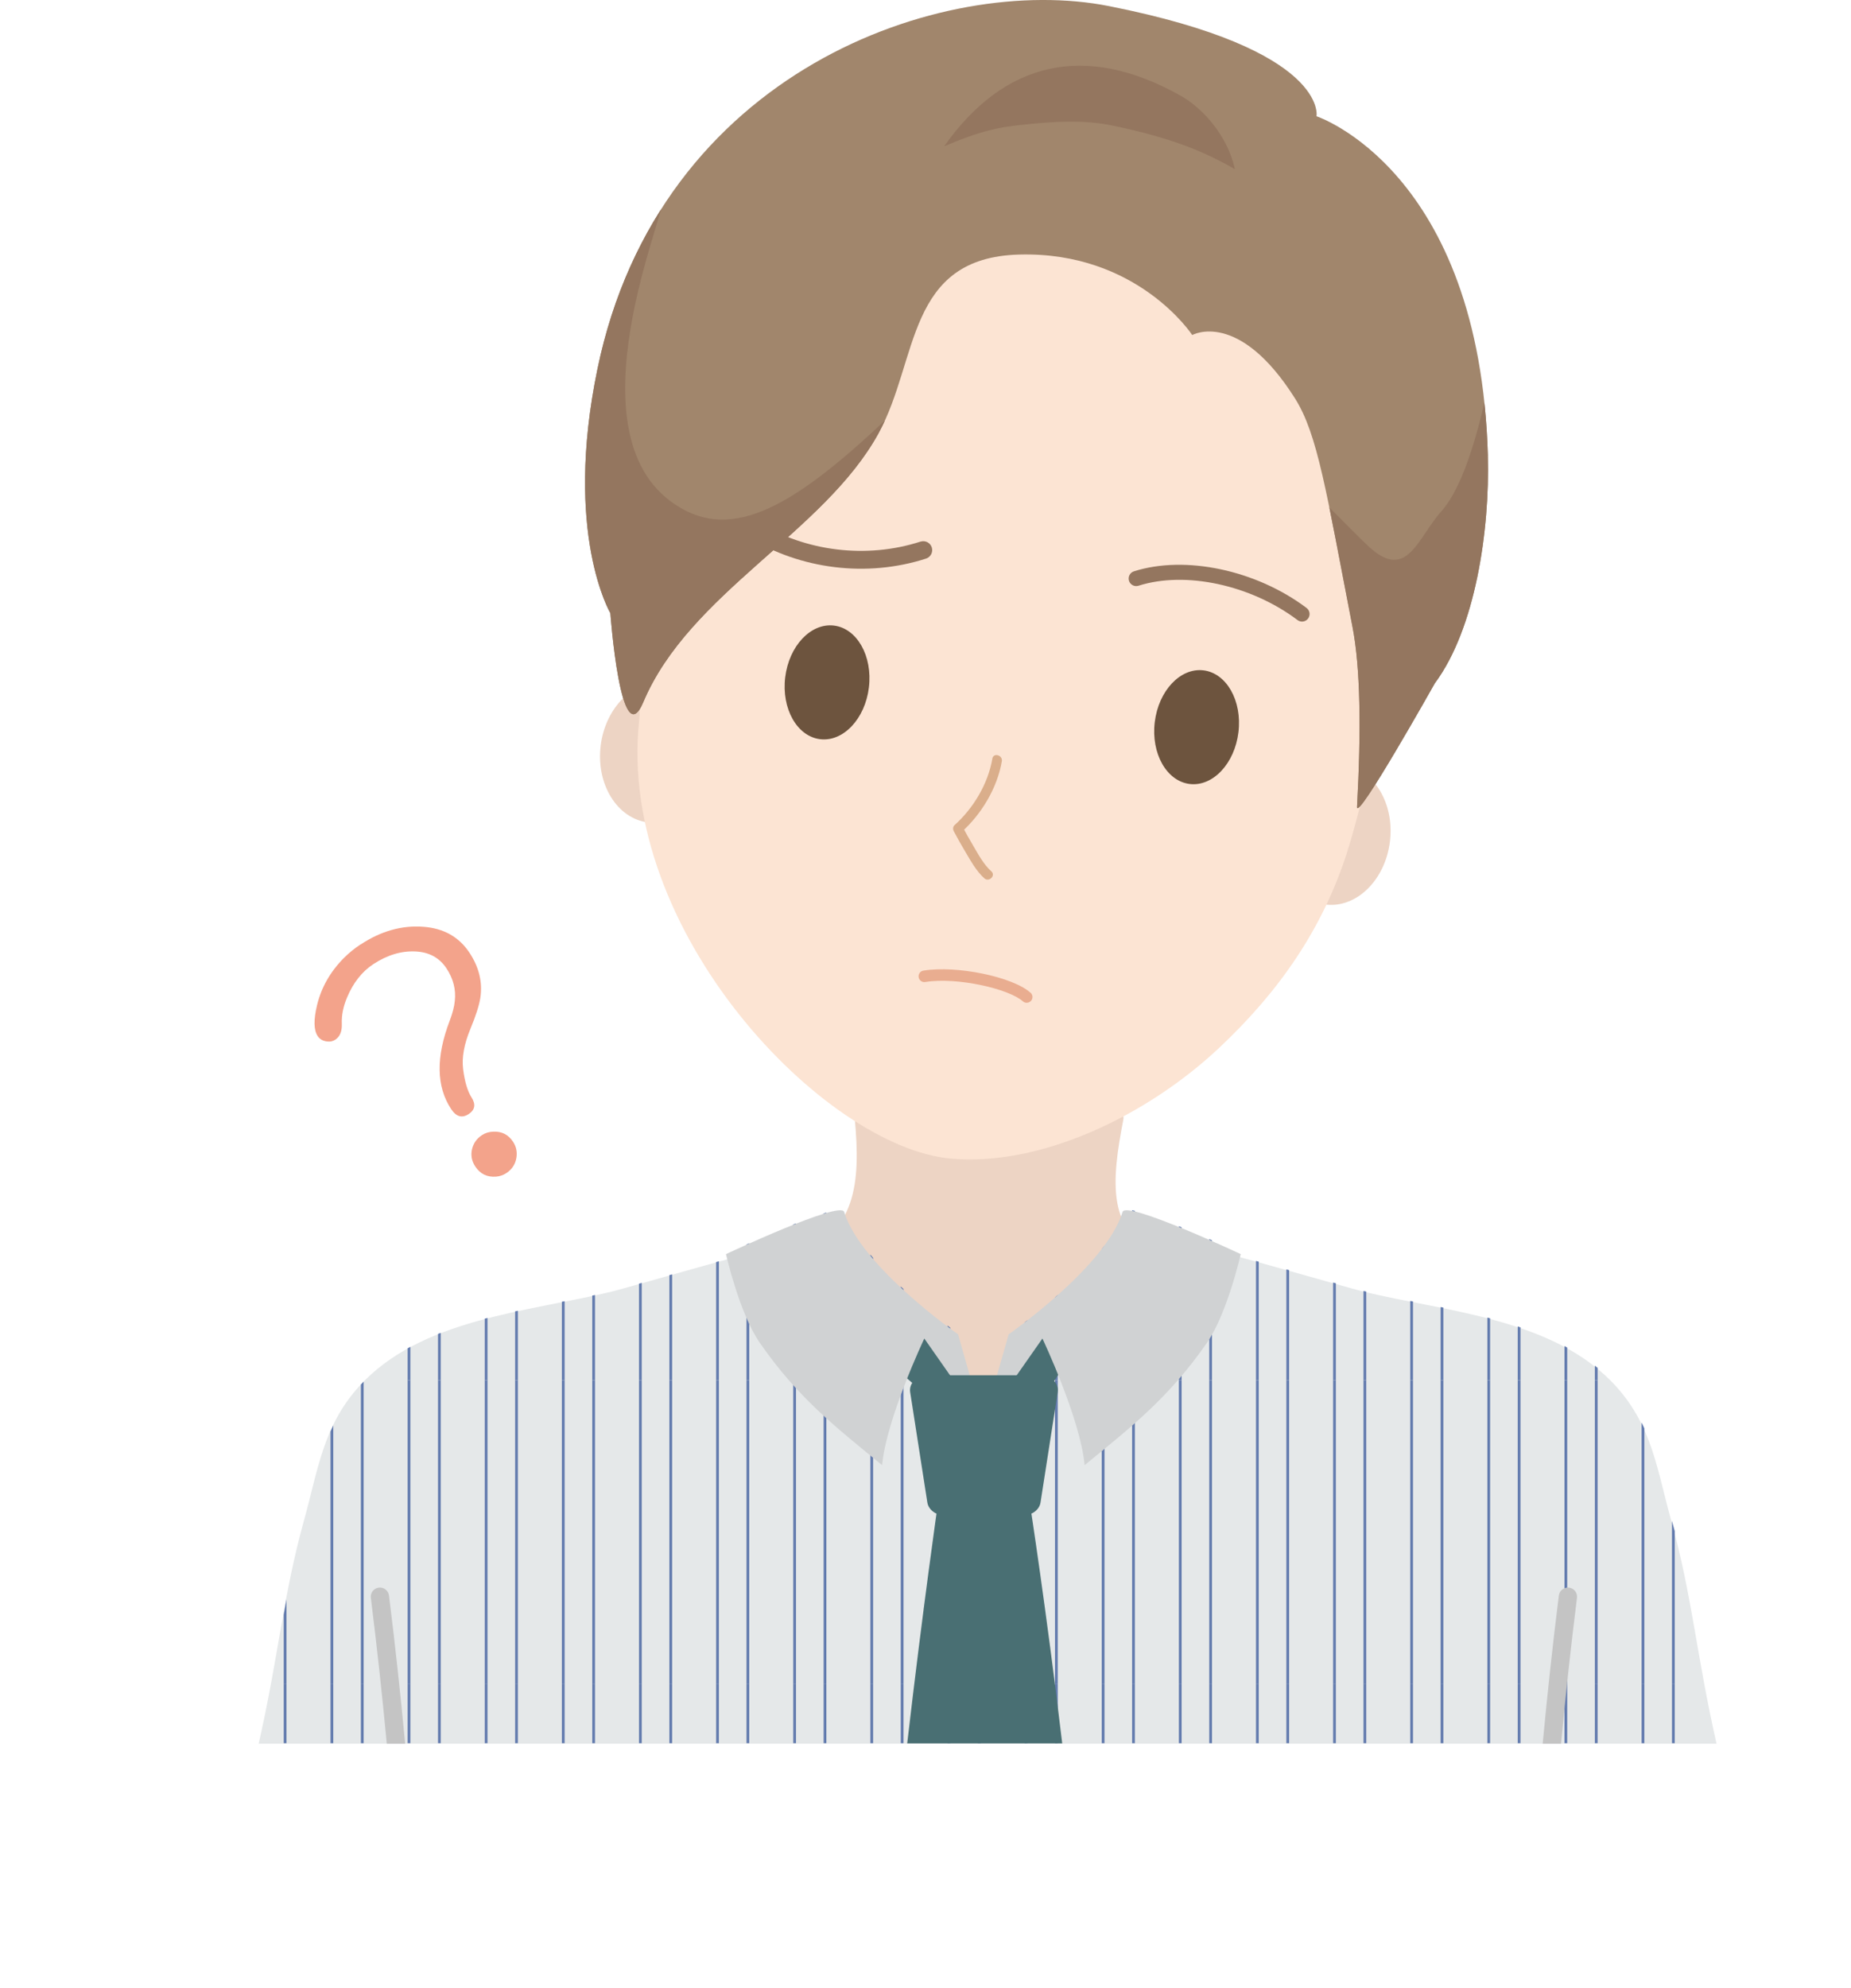 <?xml version="1.0" encoding="UTF-8"?><svg id="Layer_2" xmlns="http://www.w3.org/2000/svg" xmlns:xlink="http://www.w3.org/1999/xlink" viewBox="0 0 438.73 471.04"><defs><style>.cls-1{fill:none;}.cls-2{clip-path:url(#clippath);}.cls-3{fill:#f3a38b;}.cls-4{fill:#e9ad90;}.cls-5{fill:#e5e8e9;}.cls-6{fill:#edd4c4;}.cls-7{fill:#fce4d3;}.cls-8{fill:#a1866c;}.cls-9{fill:#d0d2d3;}.cls-10{fill:#c4c4c4;}.cls-11{fill:#daae8b;}.cls-12{fill:#94765f;}.cls-13{fill:#6d543e;}.cls-14{fill:#637bae;}.cls-15{fill:#496f73;}.cls-16{clip-path:url(#clippath-1);}</style><clipPath id="clippath"><path class="cls-1" d="M352.66,108.02c-1.87-67.72-40.61-80.47-40.61-80.47,0,0,2.92-15.79-49.22-26.11-39.35-7.79-106.61,15.28-121.23,86.04-8.06,38.99,3.07,57.79,3.07,57.79,0,0,2.46,33.78,7.8,21.11,10.91-25.89,42.86-40.15,55.79-63.77,9.54-17.41,6.46-41.58,33.33-42.3,28.03-.75,41,19.07,41,19.07,0,0,10.98-6.17,24.37,15.04,5.36,8.5,7.4,22.05,13.6,54.03,1.91,9.86,2.08,24.43,1.09,42.71-.21,3.92,18.43-29.26,18.43-29.26,9.63-12.94,13.06-36.3,12.57-53.88Z"/></clipPath><clipPath id="clippath-1"><path class="cls-1" d="M396.21,360.01c-3.31-11.93-4.49-22.14-12.95-31.57-14.5-16.15-40.27-17.77-59.85-22.52-2.92-.71-18.23-5.15-29.37-8.18,.11-.46,.17-.73,.17-.73,0,0-27.15-12.75-28-10-4,13-27,29-27,29l-6,21-6-21s-23-16-27-29c-.85-2.75-28,10-28,10,0,0,.1,.46,.3,1.24-10.92,2.99-24.74,7-27.5,7.67-19.58,4.75-45.35,6.37-59.85,22.52-8.46,9.43-9.64,19.65-12.95,31.57-5,18-6,32-10.77,53H406.98c-4.77-21-5.77-35-10.77-53Z"/></clipPath></defs><g id="_レイヤー_1"><g><g><path class="cls-6" d="M277.36,297c-15.85-2.86-13.75-17.94-11.11-31.69,.57-2.97-4.01,.36-7.74,.34-15.6-.07-48.98,.16-49.82,.45-2.93-.01-6.36-3.91-6.12-1.34,1.52,15.96,.19,26.89-13.6,33.02-6.5,2.89-23.33,4.27-22.38,5.78,8,12.78,36.22,33.83,66.5,34.14,24.82,.25,50.59-17.33,71.4-31.97,1.23-.87-18.77-7.22-27.13-8.73Z"/><g><g><g><path class="cls-6" d="M168.86,179.91c-1.11,9.14-7.94,15.84-15.25,14.95-7.31-.89-12.35-9.02-11.24-18.16,1.11-9.14,7.94-15.84,15.25-14.95,7.31,.89,12.35,9.02,11.24,18.16Z"/><path class="cls-6" d="M302.96,196.16c-1.11,9.14,3.92,17.27,11.24,18.16,7.31,.89,14.14-5.81,15.25-14.95,1.11-9.14-3.92-17.27-11.24-18.16-7.31-.89-14.14,5.81-15.25,14.95Z"/></g><path class="cls-7" d="M333.2,142.4c3.39-13.17,5.08-25.07,1.64-31.71-12.3-23.69-61.57-62.65-88.33-65.89-16.26-1.97-30.62,1.09-45.34,7.98-26.92,12.6-42.24,42.29-49.35,69.1-2.3,8.68-4.46,20.09-3.68,29,.64,7.39,4.15,12.45,3.36,19.8-5.39,49.99,43.9,101.19,73.95,103.84,21.23,1.87,46.37-10.13,63.51-26.24,14.33-13.47,24.59-28.3,30.39-46.53,2.75-8.63,4.42-17.61,7.39-26.1,1.93-5.53,3.52-11.16,4.61-16.91,1-5.28,.56-11.22,1.88-16.34Z"/></g><g><path class="cls-8" d="M352.66,108.02c-1.87-67.72-40.61-80.47-40.61-80.47,0,0,2.92-15.79-49.22-26.11-39.35-7.79-106.61,15.28-121.23,86.04-8.06,38.99,3.07,57.79,3.07,57.79,0,0,2.46,33.78,7.8,21.11,10.91-25.89,42.86-40.15,55.79-63.77,9.54-17.41,6.46-41.58,33.33-42.3,28.03-.75,41,19.07,41,19.07,0,0,10.98-6.17,24.37,15.04,5.36,8.5,7.4,22.05,13.6,54.03,1.91,9.86,2.08,24.43,1.09,42.71-.21,3.92,18.43-29.26,18.43-29.26,9.63-12.94,13.06-36.3,12.57-53.88Z"/><g class="cls-2"><path class="cls-12" d="M133.06,91.48c-2.58,11.53-8.65,25.54-9.37,35.74-.95,13.54,16.42,40.53,27.84,52.92,2.17,2.36,37-19.55,52.65-35.52,20.28-20.7,8.03-47.32,5.44-44.88-22.74,21.42-37.22,29-50.66,19.04-24.96-18.5,1.85-74.91-2.5-70.81-11.37,10.71-19.01,23.89-23.4,43.5Z"/><path class="cls-12" d="M353.17,89.59c-2.27,10.37-5.75,25.06-11.55,31.57-5.6,6.28-8.1,16.65-17.08,8.44-4.58-4.19-14.2-14.81-31.28-29.97-6.71-5.96,15.54,52.94,20.64,57.72,3.85,3.6,2.02,42.52,6,46.44,2.67,2.62,23.43-30.46,26.29-34.08,12.31-15.59,9.44-54.85,9.15-79.21-.02-1.97-1.78-2.73-2.18-.89Z"/></g><path class="cls-12" d="M292.68,40.06c-1.7-8.02-7.79-14.53-12.69-17.3-22.84-12.89-42.03-8.18-56.21,11.91,8.93-3.82,13.34-4.54,17.94-5.04,7.73-.84,14.98-1.34,22.02,.13,14.24,2.96,21.97,6.31,28.94,10.31Z"/></g><g><path class="cls-4" d="M244.25,235.21c-4.2-3.78-17.49-6.52-25.38-5.24-.75,.12-1.26,.83-1.13,1.57,.12,.75,.82,1.26,1.58,1.13,7.57-1.22,19.83,1.63,23.11,4.57,.26,.23,.58,.35,.9,.35,.38,0,.76-.15,1.04-.45,.51-.56,.46-1.43-.1-1.94Z"/><path class="cls-11" d="M235.21,179.76c-1.02,5.94-4.48,11.73-8.97,15.75-.4,.36-.41,.98-.18,1.42,.86,1.64,1.78,3.25,2.72,4.84,1.29,2.16,2.63,4.64,4.53,6.33,1.12,1,2.78-.66,1.65-1.66-1.83-1.63-3.09-4.04-4.32-6.12-.89-1.5-1.75-3.03-2.57-4.58-.06,.47-.12,.95-.18,1.42,4.76-4.26,8.49-10.49,9.57-16.79,.25-1.47-2.01-2.1-2.26-.61h0Z"/><g><path class="cls-13" d="M205.95,162.88c-.9,7.43-6.07,12.92-11.55,12.26-5.48-.66-9.19-7.23-8.29-14.66,.9-7.43,6.07-12.92,11.55-12.26,5.48,.66,9.19,7.23,8.29,14.66Z"/><ellipse class="cls-13" cx="283.63" cy="172.29" rx="13.56" ry="9.99" transform="translate(78.46 433.13) rotate(-83.09)"/></g><g><path class="cls-12" d="M218.19,128.32c-12.78,4.13-27.23,2.38-38.65-4.68-.99-.61-2.3-.31-2.91,.69-.61,.99-.31,2.3,.69,2.91,6.23,3.85,13.28,6.25,20.52,7.13,7.24,.88,14.67,.23,21.65-2.02,1.11-.36,1.72-1.55,1.36-2.66-.36-1.11-1.55-1.72-2.66-1.36Z"/><path class="cls-12" d="M308.4,147.26c-.3-.04-.6-.15-.86-.35-11.06-8.33-26.55-11.67-37.69-8.13-.94,.3-1.95-.22-2.25-1.16-.3-.94,.22-1.95,1.16-2.25,12.17-3.88,29-.31,40.93,8.68,.79,.6,.95,1.72,.35,2.51-.4,.53-1.04,.78-1.65,.7Z"/></g></g></g></g><g><path class="cls-5" d="M396.08,360.14c-3.31-11.93-4.49-22.14-12.95-31.57-14.5-16.15-40.27-17.77-59.85-22.52-4.19-1.02-33.91-9.73-40.2-10.91-4.65,6.51-32,14-32,14,0,0-13,20-18,28-4-7-18-27-18-27,0,0-27.87-8.08-30-15-6.29,1.17-36.01,9.89-40.2,10.91-19.58,4.75-45.35,6.37-59.85,22.52-8.46,9.43-9.64,19.65-12.95,31.57-5,18-6,32-10.77,53H406.86c-4.77-21-5.77-35-10.77-53Z"/><g class="cls-16"><g><rect class="cls-1" x="365.61" y="255.04" width="73.12" height="72"/><rect class="cls-14" x="378.02" y="255.04" width=".65" height="72"/><rect class="cls-14" x="396.3" y="255.04" width=".65" height="72"/><rect class="cls-14" x="414.58" y="255.04" width=".65" height="72"/><rect class="cls-14" x="432.86" y="255.04" width=".65" height="72"/><rect class="cls-14" x="370.82" y="255.04" width=".65" height="72"/><rect class="cls-14" x="389.1" y="255.04" width=".65" height="72"/><rect class="cls-14" x="407.38" y="255.04" width=".65" height="72"/><rect class="cls-14" x="425.66" y="255.04" width=".65" height="72"/></g><g><rect class="cls-1" x="365.61" y="327.04" width="73.12" height="72"/><rect class="cls-14" x="378.02" y="327.04" width=".65" height="72"/><rect class="cls-14" x="396.3" y="327.04" width=".65" height="72"/><rect class="cls-14" x="414.58" y="327.04" width=".65" height="72"/><rect class="cls-14" x="432.86" y="327.04" width=".65" height="72"/><rect class="cls-14" x="370.82" y="327.04" width=".65" height="72"/><rect class="cls-14" x="389.1" y="327.04" width=".65" height="72"/><rect class="cls-14" x="407.38" y="327.04" width=".65" height="72"/><rect class="cls-14" x="425.66" y="327.04" width=".65" height="72"/></g><g><rect class="cls-1" x="365.61" y="399.04" width="73.12" height="72"/><rect class="cls-14" x="378.02" y="399.04" width=".65" height="72"/><rect class="cls-14" x="396.3" y="399.04" width=".65" height="72"/><rect class="cls-14" x="414.58" y="399.04" width=".65" height="72"/><rect class="cls-14" x="432.86" y="399.04" width=".65" height="72"/><rect class="cls-14" x="370.82" y="399.04" width=".65" height="72"/><rect class="cls-14" x="389.1" y="399.04" width=".65" height="72"/><rect class="cls-14" x="407.38" y="399.04" width=".65" height="72"/><rect class="cls-14" x="425.66" y="399.04" width=".65" height="72"/></g><g><rect class="cls-1" x="292.48" y="255.04" width="73.12" height="72"/><rect class="cls-14" x="304.9" y="255.04" width=".65" height="72"/><rect class="cls-14" x="323.18" y="255.04" width=".65" height="72"/><rect class="cls-14" x="341.46" y="255.04" width=".65" height="72"/><rect class="cls-14" x="359.74" y="255.04" width=".65" height="72"/><rect class="cls-14" x="297.7" y="255.04" width=".65" height="72"/><rect class="cls-14" x="315.98" y="255.04" width=".65" height="72"/><rect class="cls-14" x="334.26" y="255.04" width=".65" height="72"/><rect class="cls-14" x="352.54" y="255.04" width=".65" height="72"/></g><g><rect class="cls-1" x="292.48" y="327.04" width="73.12" height="72"/><rect class="cls-14" x="304.9" y="327.04" width=".65" height="72"/><rect class="cls-14" x="323.18" y="327.04" width=".65" height="72"/><rect class="cls-14" x="341.46" y="327.04" width=".65" height="72"/><rect class="cls-14" x="359.74" y="327.04" width=".65" height="72"/><rect class="cls-14" x="297.7" y="327.04" width=".65" height="72"/><rect class="cls-14" x="315.98" y="327.04" width=".65" height="72"/><rect class="cls-14" x="334.26" y="327.04" width=".65" height="72"/><rect class="cls-14" x="352.54" y="327.04" width=".65" height="72"/></g><g><rect class="cls-1" x="292.48" y="399.04" width="73.12" height="72"/><rect class="cls-14" x="304.9" y="399.04" width=".65" height="72"/><rect class="cls-14" x="323.18" y="399.04" width=".65" height="72"/><rect class="cls-14" x="341.46" y="399.04" width=".65" height="72"/><rect class="cls-14" x="359.74" y="399.04" width=".65" height="72"/><rect class="cls-14" x="297.7" y="399.04" width=".65" height="72"/><rect class="cls-14" x="315.98" y="399.04" width=".65" height="72"/><rect class="cls-14" x="334.26" y="399.04" width=".65" height="72"/><rect class="cls-14" x="352.54" y="399.04" width=".65" height="72"/></g><g><rect class="cls-1" x="219.36" y="255.04" width="73.12" height="72"/><rect class="cls-14" x="231.78" y="255.04" width=".65" height="72"/><rect class="cls-14" x="250.06" y="255.04" width=".65" height="72"/><rect class="cls-14" x="268.34" y="255.04" width=".65" height="72"/><rect class="cls-14" x="286.62" y="255.04" width=".65" height="72"/><rect class="cls-14" x="224.58" y="255.04" width=".65" height="72"/><rect class="cls-14" x="242.86" y="255.04" width=".65" height="72"/><rect class="cls-14" x="261.14" y="255.04" width=".65" height="72"/><rect class="cls-14" x="279.42" y="255.04" width=".65" height="72"/></g><g><rect class="cls-1" x="219.36" y="327.04" width="73.12" height="72"/><rect class="cls-14" x="231.78" y="327.04" width=".65" height="72"/><rect class="cls-14" x="250.06" y="327.04" width=".65" height="72"/><rect class="cls-14" x="268.34" y="327.04" width=".65" height="72"/><rect class="cls-14" x="286.62" y="327.04" width=".65" height="72"/><rect class="cls-14" x="224.58" y="327.04" width=".65" height="72"/><rect class="cls-14" x="242.86" y="327.04" width=".65" height="72"/><rect class="cls-14" x="261.14" y="327.04" width=".65" height="72"/><rect class="cls-14" x="279.42" y="327.04" width=".65" height="72"/></g><g><rect class="cls-1" x="219.36" y="399.04" width="73.12" height="72"/><rect class="cls-14" x="231.78" y="399.04" width=".65" height="72"/><rect class="cls-14" x="250.06" y="399.04" width=".65" height="72"/><rect class="cls-14" x="268.34" y="399.04" width=".65" height="72"/><rect class="cls-14" x="286.62" y="399.04" width=".65" height="72"/><rect class="cls-14" x="224.58" y="399.04" width=".65" height="72"/><rect class="cls-14" x="242.86" y="399.04" width=".65" height="72"/><rect class="cls-14" x="261.14" y="399.04" width=".65" height="72"/><rect class="cls-14" x="279.42" y="399.04" width=".65" height="72"/></g><g><rect class="cls-1" x="146.24" y="255.04" width="73.12" height="72"/><rect class="cls-14" x="158.66" y="255.04" width=".65" height="72"/><rect class="cls-14" x="176.94" y="255.04" width=".65" height="72"/><rect class="cls-14" x="195.22" y="255.04" width=".65" height="72"/><rect class="cls-14" x="213.5" y="255.04" width=".65" height="72"/><rect class="cls-14" x="151.46" y="255.04" width=".65" height="72"/><rect class="cls-14" x="169.74" y="255.04" width=".65" height="72"/><rect class="cls-14" x="188.02" y="255.04" width=".65" height="72"/><rect class="cls-14" x="206.3" y="255.04" width=".65" height="72"/></g><g><rect class="cls-1" x="146.24" y="327.04" width="73.12" height="72"/><rect class="cls-14" x="158.66" y="327.04" width=".65" height="72"/><rect class="cls-14" x="176.94" y="327.04" width=".65" height="72"/><rect class="cls-14" x="195.22" y="327.04" width=".65" height="72"/><rect class="cls-14" x="213.5" y="327.04" width=".65" height="72"/><rect class="cls-14" x="151.46" y="327.04" width=".65" height="72"/><rect class="cls-14" x="169.74" y="327.04" width=".65" height="72"/><rect class="cls-14" x="188.02" y="327.04" width=".65" height="72"/><rect class="cls-14" x="206.3" y="327.04" width=".65" height="72"/></g><g><rect class="cls-1" x="146.24" y="399.04" width="73.12" height="72"/><rect class="cls-14" x="158.66" y="399.04" width=".65" height="72"/><rect class="cls-14" x="176.94" y="399.04" width=".65" height="72"/><rect class="cls-14" x="195.22" y="399.04" width=".65" height="72"/><rect class="cls-14" x="213.5" y="399.04" width=".65" height="72"/><rect class="cls-14" x="151.46" y="399.04" width=".65" height="72"/><rect class="cls-14" x="169.74" y="399.04" width=".65" height="72"/><rect class="cls-14" x="188.02" y="399.04" width=".65" height="72"/><rect class="cls-14" x="206.3" y="399.04" width=".65" height="72"/></g><g><rect class="cls-1" x="73.12" y="255.04" width="73.12" height="72"/><rect class="cls-14" x="85.54" y="255.04" width=".65" height="72"/><rect class="cls-14" x="103.82" y="255.04" width=".65" height="72"/><rect class="cls-14" x="122.1" y="255.04" width=".65" height="72"/><rect class="cls-14" x="140.38" y="255.04" width=".65" height="72"/><rect class="cls-14" x="78.34" y="255.04" width=".65" height="72"/><rect class="cls-14" x="96.62" y="255.04" width=".65" height="72"/><rect class="cls-14" x="114.9" y="255.04" width=".65" height="72"/><rect class="cls-14" x="133.18" y="255.04" width=".65" height="72"/></g><g><rect class="cls-1" x="73.12" y="327.04" width="73.12" height="72"/><rect class="cls-14" x="85.54" y="327.04" width=".65" height="72"/><rect class="cls-14" x="103.82" y="327.04" width=".65" height="72"/><rect class="cls-14" x="122.1" y="327.04" width=".65" height="72"/><rect class="cls-14" x="140.38" y="327.04" width=".65" height="72"/><rect class="cls-14" x="78.34" y="327.04" width=".65" height="72"/><rect class="cls-14" x="96.62" y="327.04" width=".65" height="72"/><rect class="cls-14" x="114.9" y="327.04" width=".65" height="72"/><rect class="cls-14" x="133.18" y="327.04" width=".65" height="72"/></g><g><rect class="cls-1" x="73.12" y="399.04" width="73.12" height="72"/><rect class="cls-14" x="85.54" y="399.04" width=".65" height="72"/><rect class="cls-14" x="103.82" y="399.04" width=".65" height="72"/><rect class="cls-14" x="122.1" y="399.04" width=".65" height="72"/><rect class="cls-14" x="140.38" y="399.04" width=".65" height="72"/><rect class="cls-14" x="78.34" y="399.04" width=".65" height="72"/><rect class="cls-14" x="96.62" y="399.04" width=".65" height="72"/><rect class="cls-14" x="114.9" y="399.04" width=".65" height="72"/><rect class="cls-14" x="133.18" y="399.04" width=".65" height="72"/></g><g><rect class="cls-1" y="327.04" width="73.12" height="72"/><rect class="cls-14" x="12.42" y="327.04" width=".65" height="72"/><rect class="cls-14" x="30.69" y="327.04" width=".65" height="72"/><rect class="cls-14" x="48.98" y="327.04" width=".65" height="72"/><rect class="cls-14" x="67.25" y="327.04" width=".65" height="72"/><rect class="cls-14" x="5.21" y="327.04" width=".65" height="72"/><rect class="cls-14" x="23.5" y="327.04" width=".65" height="72"/><rect class="cls-14" x="41.77" y="327.04" width=".65" height="72"/><rect class="cls-14" x="60.06" y="327.04" width=".65" height="72"/></g><g><rect class="cls-1" y="399.04" width="73.12" height="72"/><rect class="cls-14" x="12.42" y="399.04" width=".65" height="72"/><rect class="cls-14" x="30.69" y="399.04" width=".65" height="72"/><rect class="cls-14" x="48.98" y="399.04" width=".65" height="72"/><rect class="cls-14" x="67.25" y="399.04" width=".65" height="72"/><rect class="cls-14" x="5.21" y="399.04" width=".65" height="72"/><rect class="cls-14" x="23.5" y="399.04" width=".65" height="72"/><rect class="cls-14" x="41.77" y="399.04" width=".65" height="72"/><rect class="cls-14" x="60.06" y="399.04" width=".65" height="72"/></g></g><path class="cls-15" d="M246.99,331.06c1.25-1.03,7.17-10.34,7-11-.86-3.43-5-4-8-5-2.58-.86-9.81,20.59-13,20-3.44-.64-10.82-23.24-14-21-1.51,1.06-7.16,4.5-8,7-.98,2.92,10.45,10.18,13,13,1.82,2.01,6.69,6.02,10,6,3.76-.02,12.36-8.47,13-9Z"/><g><g><path class="cls-9" d="M227.08,316.14s-23-16-27-29c-.85-2.75-28,10-28,10,0,0,3.14,13.98,8,21,9,13,18,20,29,29,1-11,10-30,10-30l14,20-6-21Z"/><path class="cls-9" d="M239.08,316.14s23-16,27-29c.85-2.75,28,10,28,10,0,0-3.14,13.98-8,21-9,13-18,20-29,29-1-11-10-30-10-30l-14,20,6-21Z"/></g><g><path class="cls-10" d="M89.78,376.16c-1.19,.15-2.03,1.23-1.88,2.42,1.46,11.66,2.7,23.18,3.78,34.56h4.35c-1.09-11.56-2.34-23.25-3.83-35.1-.15-1.19-1.23-2.03-2.42-1.88Z"/><path class="cls-10" d="M373.78,378.58c.15-1.19-.69-2.27-1.88-2.42-1.19-.15-2.27,.69-2.42,1.88-1.49,11.85-2.74,23.55-3.83,35.1h4.35c1.08-11.38,2.31-22.9,3.78-34.56Z"/></g></g><g><path class="cls-15" d="M244.09,356.06h-21.76s-3.61,25.1-7.3,57h36.74c-3.81-32.02-7.69-57-7.69-57Z"/><path class="cls-15" d="M242.44,359.06h-18.45c-2.12,0-3.91-1.32-4.19-3.08l-4.07-26.15c-.33-2.12,1.64-3.99,4.19-3.99h26.59c2.55,0,4.52,1.88,4.19,3.99l-4.07,26.15c-.27,1.76-2.07,3.08-4.19,3.08Z"/></g></g><path class="cls-3" d="M85.49,223.77c4.83-3.19,9.8-4.58,14.9-4.18,4.8,.36,8.43,2.42,10.9,6.16,2.26,3.43,3.12,6.98,2.56,10.67-.27,1.78-1.06,4.23-2.35,7.35-1.5,3.62-2.08,6.82-1.72,9.6,.38,2.95,1.04,5.16,1.97,6.62,1.06,1.65,.85,2.97-.65,3.96-1.58,1.04-2.97,.65-4.17-1.18-3.53-5.34-3.63-12.33-.32-20.98,.67-1.77,1.07-3.32,1.19-4.64,.3-2.7-.36-5.27-1.97-7.71-1.67-2.52-4.12-3.86-7.36-4.01-3.37-.16-6.7,.85-10,3.02-2.67,1.76-4.73,4.38-6.19,7.84-.92,2.18-1.34,4.26-1.26,6.26,.07,1.8-.44,3.06-1.54,3.78-.57,.37-1.2,.52-1.89,.43-1.03-.1-1.8-.53-2.3-1.29-.93-1.41-.98-3.84-.15-7.28,1.01-4.23,3.15-7.98,6.42-11.26,1.16-1.16,2.46-2.21,3.89-3.16Zm28.71,45.2c.8-.53,1.7-.81,2.71-.84,2.02-.1,3.58,.7,4.69,2.38,.75,1.13,1.02,2.39,.81,3.77-.25,1.55-1.04,2.77-2.39,3.66-.74,.49-1.55,.77-2.43,.84-2.12,.17-3.77-.63-4.94-2.4-.85-1.28-1.1-2.65-.77-4.11,.34-1.4,1.11-2.5,2.31-3.29Z"/></g></g></svg>